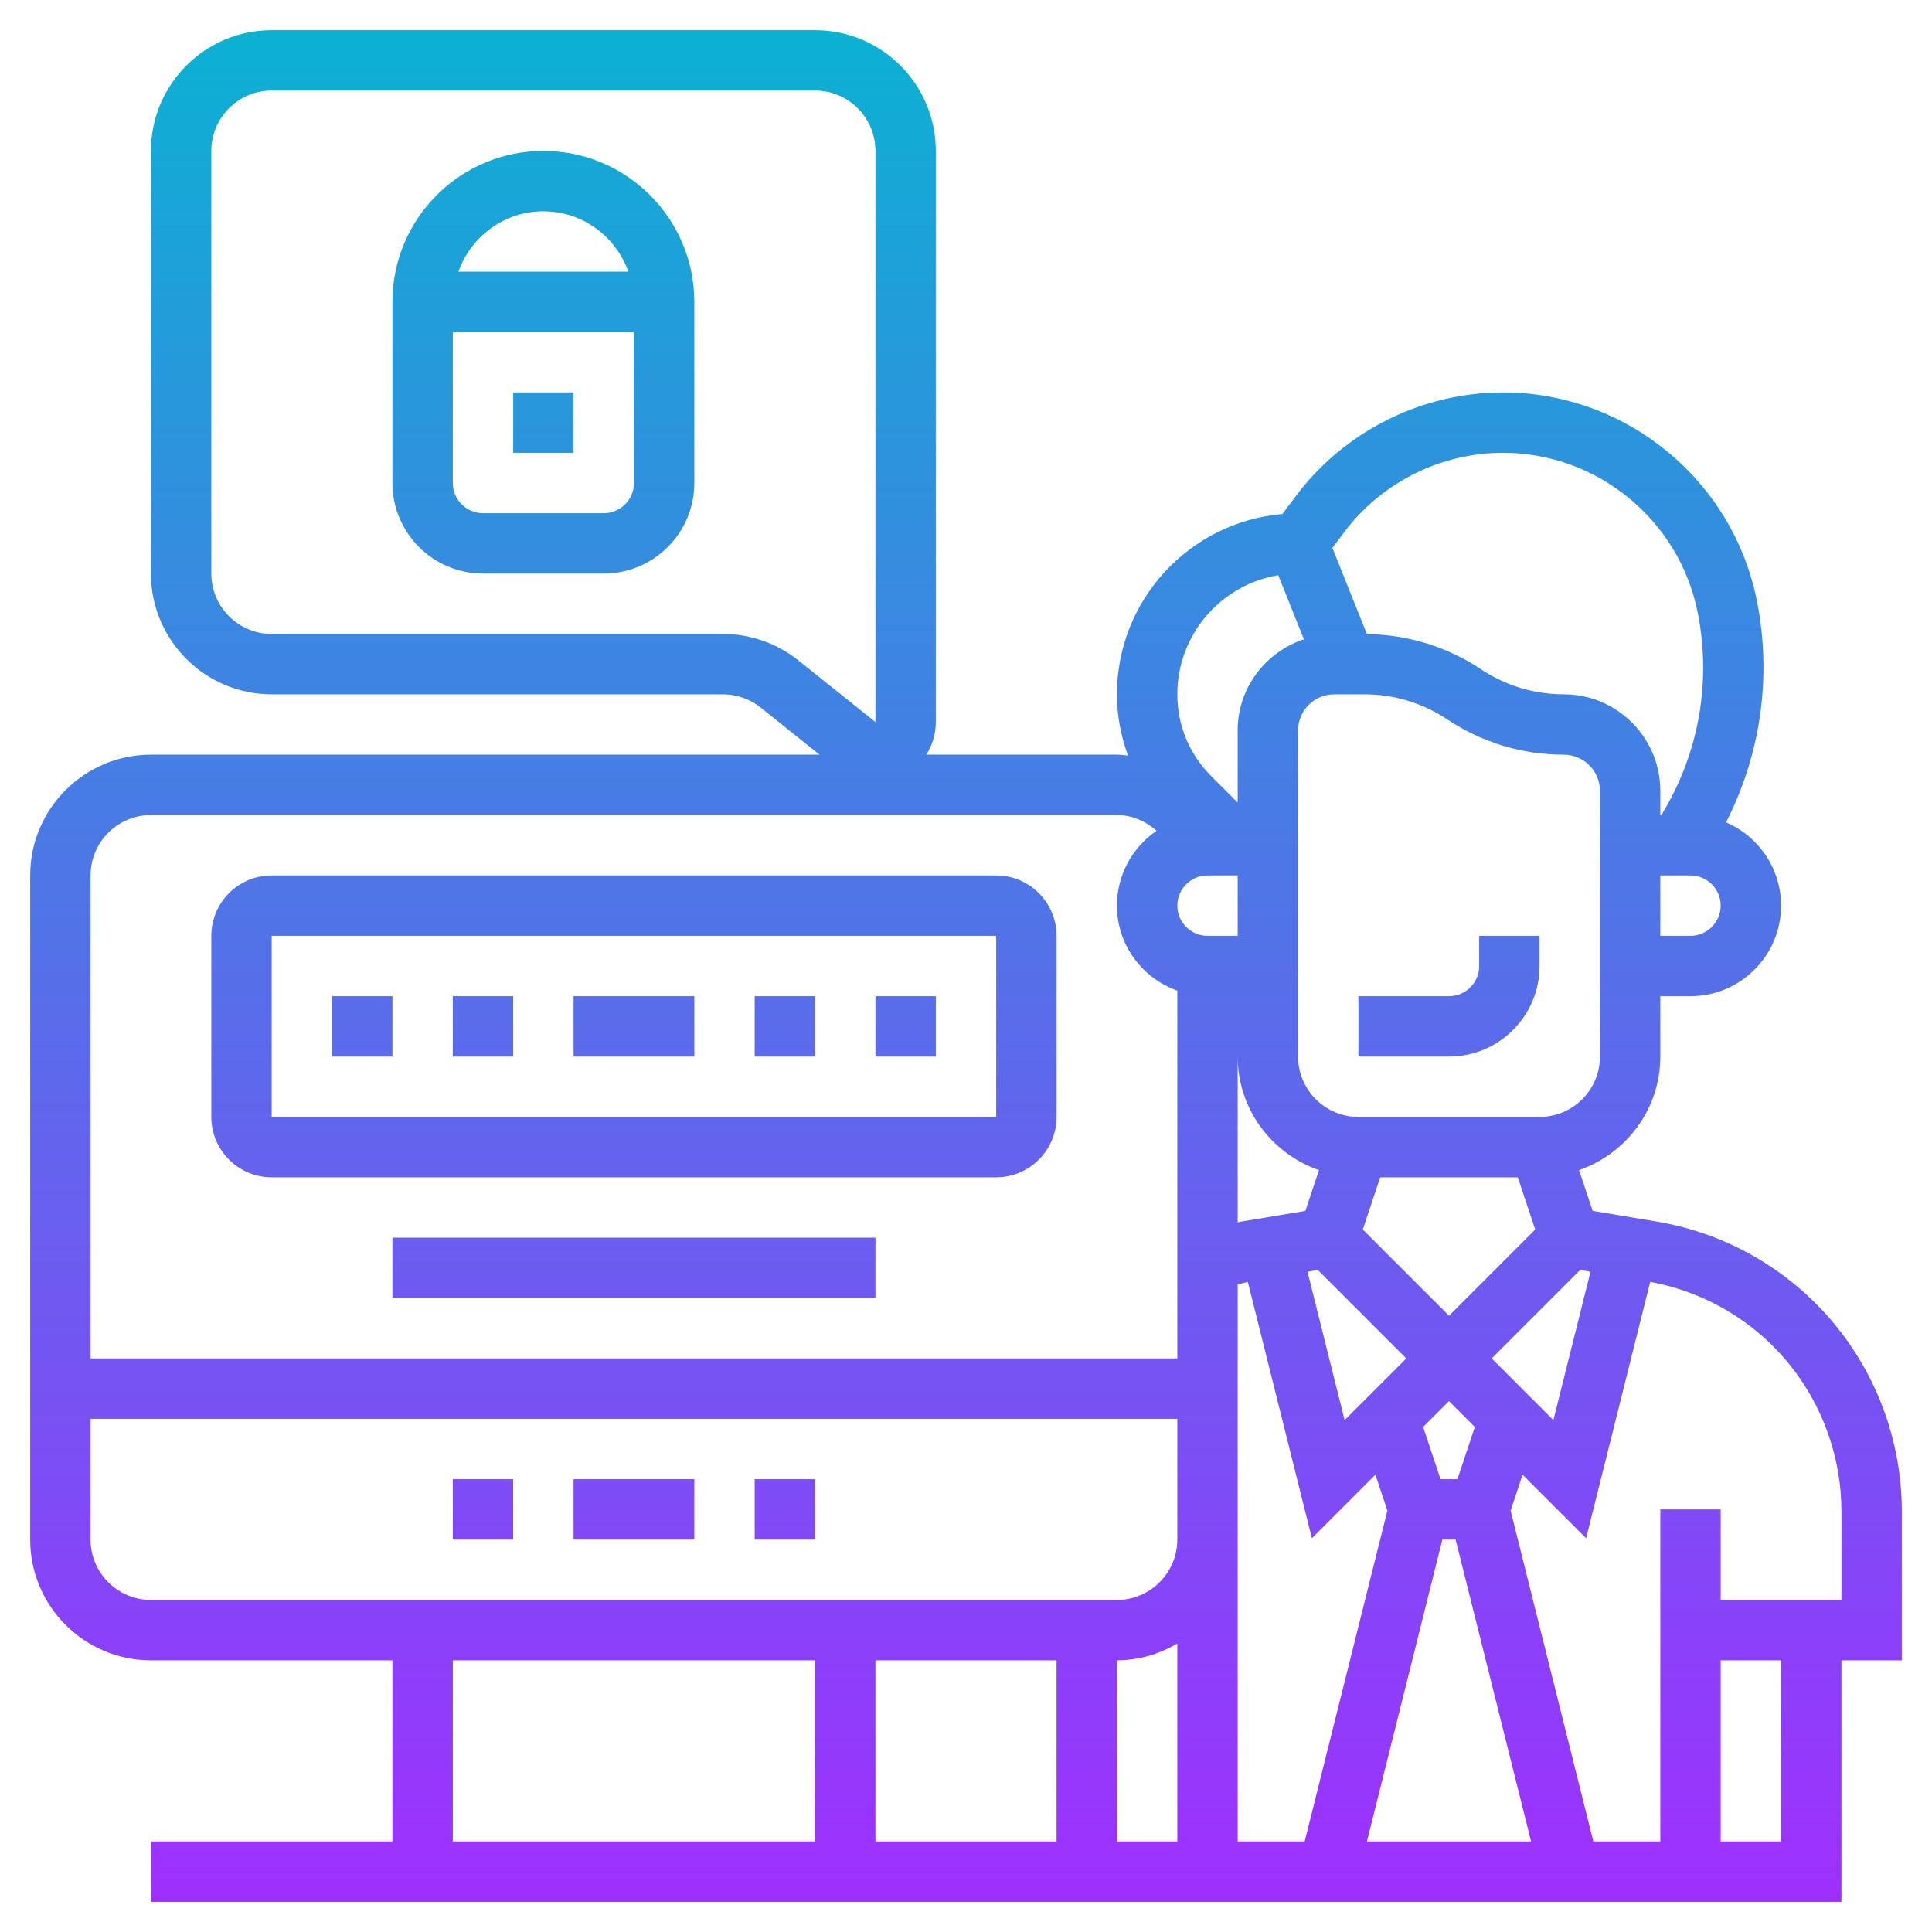 <svg id="_x33_0" enable-background="new 0 0 64 64" height="512" viewBox="0 0 64 64" width="512" xmlns="http://www.w3.org/2000/svg" xmlns:xlink="http://www.w3.org/1999/xlink"><linearGradient id="SVGID_1_" gradientUnits="userSpaceOnUse" x1="32" x2="32" y1="63" y2="1"><stop offset="0" stop-color="#9f2fff"/><stop offset="1" stop-color="#0bb1d3"/></linearGradient><path d="m54.869 40.464-2.111-.352-.45-1.351c1.562-.544 2.692-2.016 2.692-3.761v-2h1c1.654 0 3-1.346 3-3 0-1.236-.752-2.299-1.822-2.758 1.153-2.262 1.522-4.84 1.02-7.348-.799-3.995-4.335-6.894-8.409-6.894-2.686 0-5.25 1.283-6.861 3.431l-.447.596c-3.066.264-5.481 2.84-5.481 5.973 0 .704.13 1.388.368 2.029-.122-.011-.243-.029-.368-.029h-6.317c.203-.315.317-.686.317-1.081v-18.919c0-2.206-1.794-4-4-4h-18c-2.206 0-4 1.794-4 4v14c0 2.206 1.794 4 4 4h14.948c.453 0 .896.156 1.25.438l1.951 1.562h-22.149c-2.206 0-4 1.794-4 4v22c0 2.206 1.794 4 4 4h8v6h-8v2h56v-8h2v-4.938c0-2.201-.757-4.359-2.132-6.079-1.5-1.874-3.631-3.124-5.999-3.519zm-30.921-19.464h-14.948c-1.103 0-2-.897-2-2v-14c0-1.103.897-2 2-2h18c1.103 0 2 .897 2 2v18.919l-2.554-2.043c-.706-.565-1.593-.876-2.498-.876zm11.052 34v6h-6v-6zm2 0c.732 0 1.409-.212 2-.556v6.556h-2zm13.279-16 .577 1.73-2.856 2.856-2.856-2.856.577-1.73zm-5.737 8.044-1.229-4.916.344-.057 2.929 2.929zm-1.3-6.931-2.111.352c-.044.007-.087.019-.131.027v-5.492c0 1.745 1.13 3.217 2.692 3.762zm-2.242-11.113v2h-1c-.551 0-1-.449-1-1s.449-1 1-1zm0 22v-1-7.45c.113-.026.222-.062.336-.083l2.122 8.489 2.105-2.105.396 1.189-2.74 10.96h-2.219zm6.781 0h.438l2.5 10h-5.438zm.498-2h-.559l-.577-1.73.857-.856.856.856zm1.135-4 2.929-2.929.344.057-1.229 4.916zm3.586-10c0 1.103-.897 2-2 2h-6c-1.103 0-2-.897-2-2v-10.803c0-.66.537-1.197 1.197-1.197h1c.981 0 1.931.288 2.748.832 1.147.764 2.481 1.168 3.858 1.168.66 0 1.197.537 1.197 1.197zm3-4h-1v-2h1c.551 0 1 .449 1 1s-.449 1-1 1zm-6.211-16c3.124 0 5.836 2.224 6.449 5.287.455 2.276.048 4.626-1.146 6.617l-.058.096h-.034v-.803c0-1.763-1.434-3.197-3.197-3.197-.981 0-1.931-.288-2.748-.832-1.123-.749-2.427-1.146-3.775-1.162l-1.143-2.856.39-.519c1.235-1.648 3.202-2.631 5.262-2.631zm-7.445 4.054.849 2.123c-1.27.424-2.194 1.61-2.194 3.02v2.389l-.879-.879c-.722-.723-1.12-1.685-1.12-2.707 0-1.982 1.45-3.633 3.344-3.946zm-37.344 7.946h32c.501 0 .956.203 1.314.521-.792.54-1.314 1.449-1.314 2.479 0 1.302.839 2.402 2 2.816v12.184h-36v-16c0-1.103.897-2 2-2zm-2 24v-4h36v3 1c0 1.103-.897 2-2 2h-32c-1.103 0-2-.897-2-2zm12 4h12v6h-12zm44 6h-2v-6h2zm2-8h-4v-3h-2v11h-2.219l-2.74-10.96.396-1.189 2.105 2.105 2.123-8.492c1.831.336 3.476 1.313 4.641 2.769 1.092 1.366 1.694 3.081 1.694 4.83zm-44-40h2v2h-2zm1-8c-2.757 0-5 2.243-5 5v6c0 1.654 1.346 3 3 3h4c1.654 0 3-1.346 3-3v-6c0-2.757-2.243-5-5-5zm0 2c1.302 0 2.402.839 2.816 2h-5.631c.413-1.161 1.513-2 2.815-2zm2 10h-4c-.551 0-1-.449-1-1v-5h6v5c0 .551-.449 1-1 1zm-11 22h24c1.103 0 2-.897 2-2v-6c0-1.103-.897-2-2-2h-24c-1.103 0-2 .897-2 2v6c0 1.103.897 2 2 2zm0-8h24v6h-24zm6 18h2v2h-2zm4 0h4v2h-4zm6 0h2v2h-2zm-12-8h16v2h-16zm-2-8h2v2h-2zm4 0h2v2h-2zm4 0h4v2h-4zm6 0h2v2h-2zm4 0h2v2h-2zm20-2h2v1c0 1.654-1.346 3-3 3h-3v-2h3c.551 0 1-.449 1-1z" fill="url(#SVGID_1_)"/></svg>